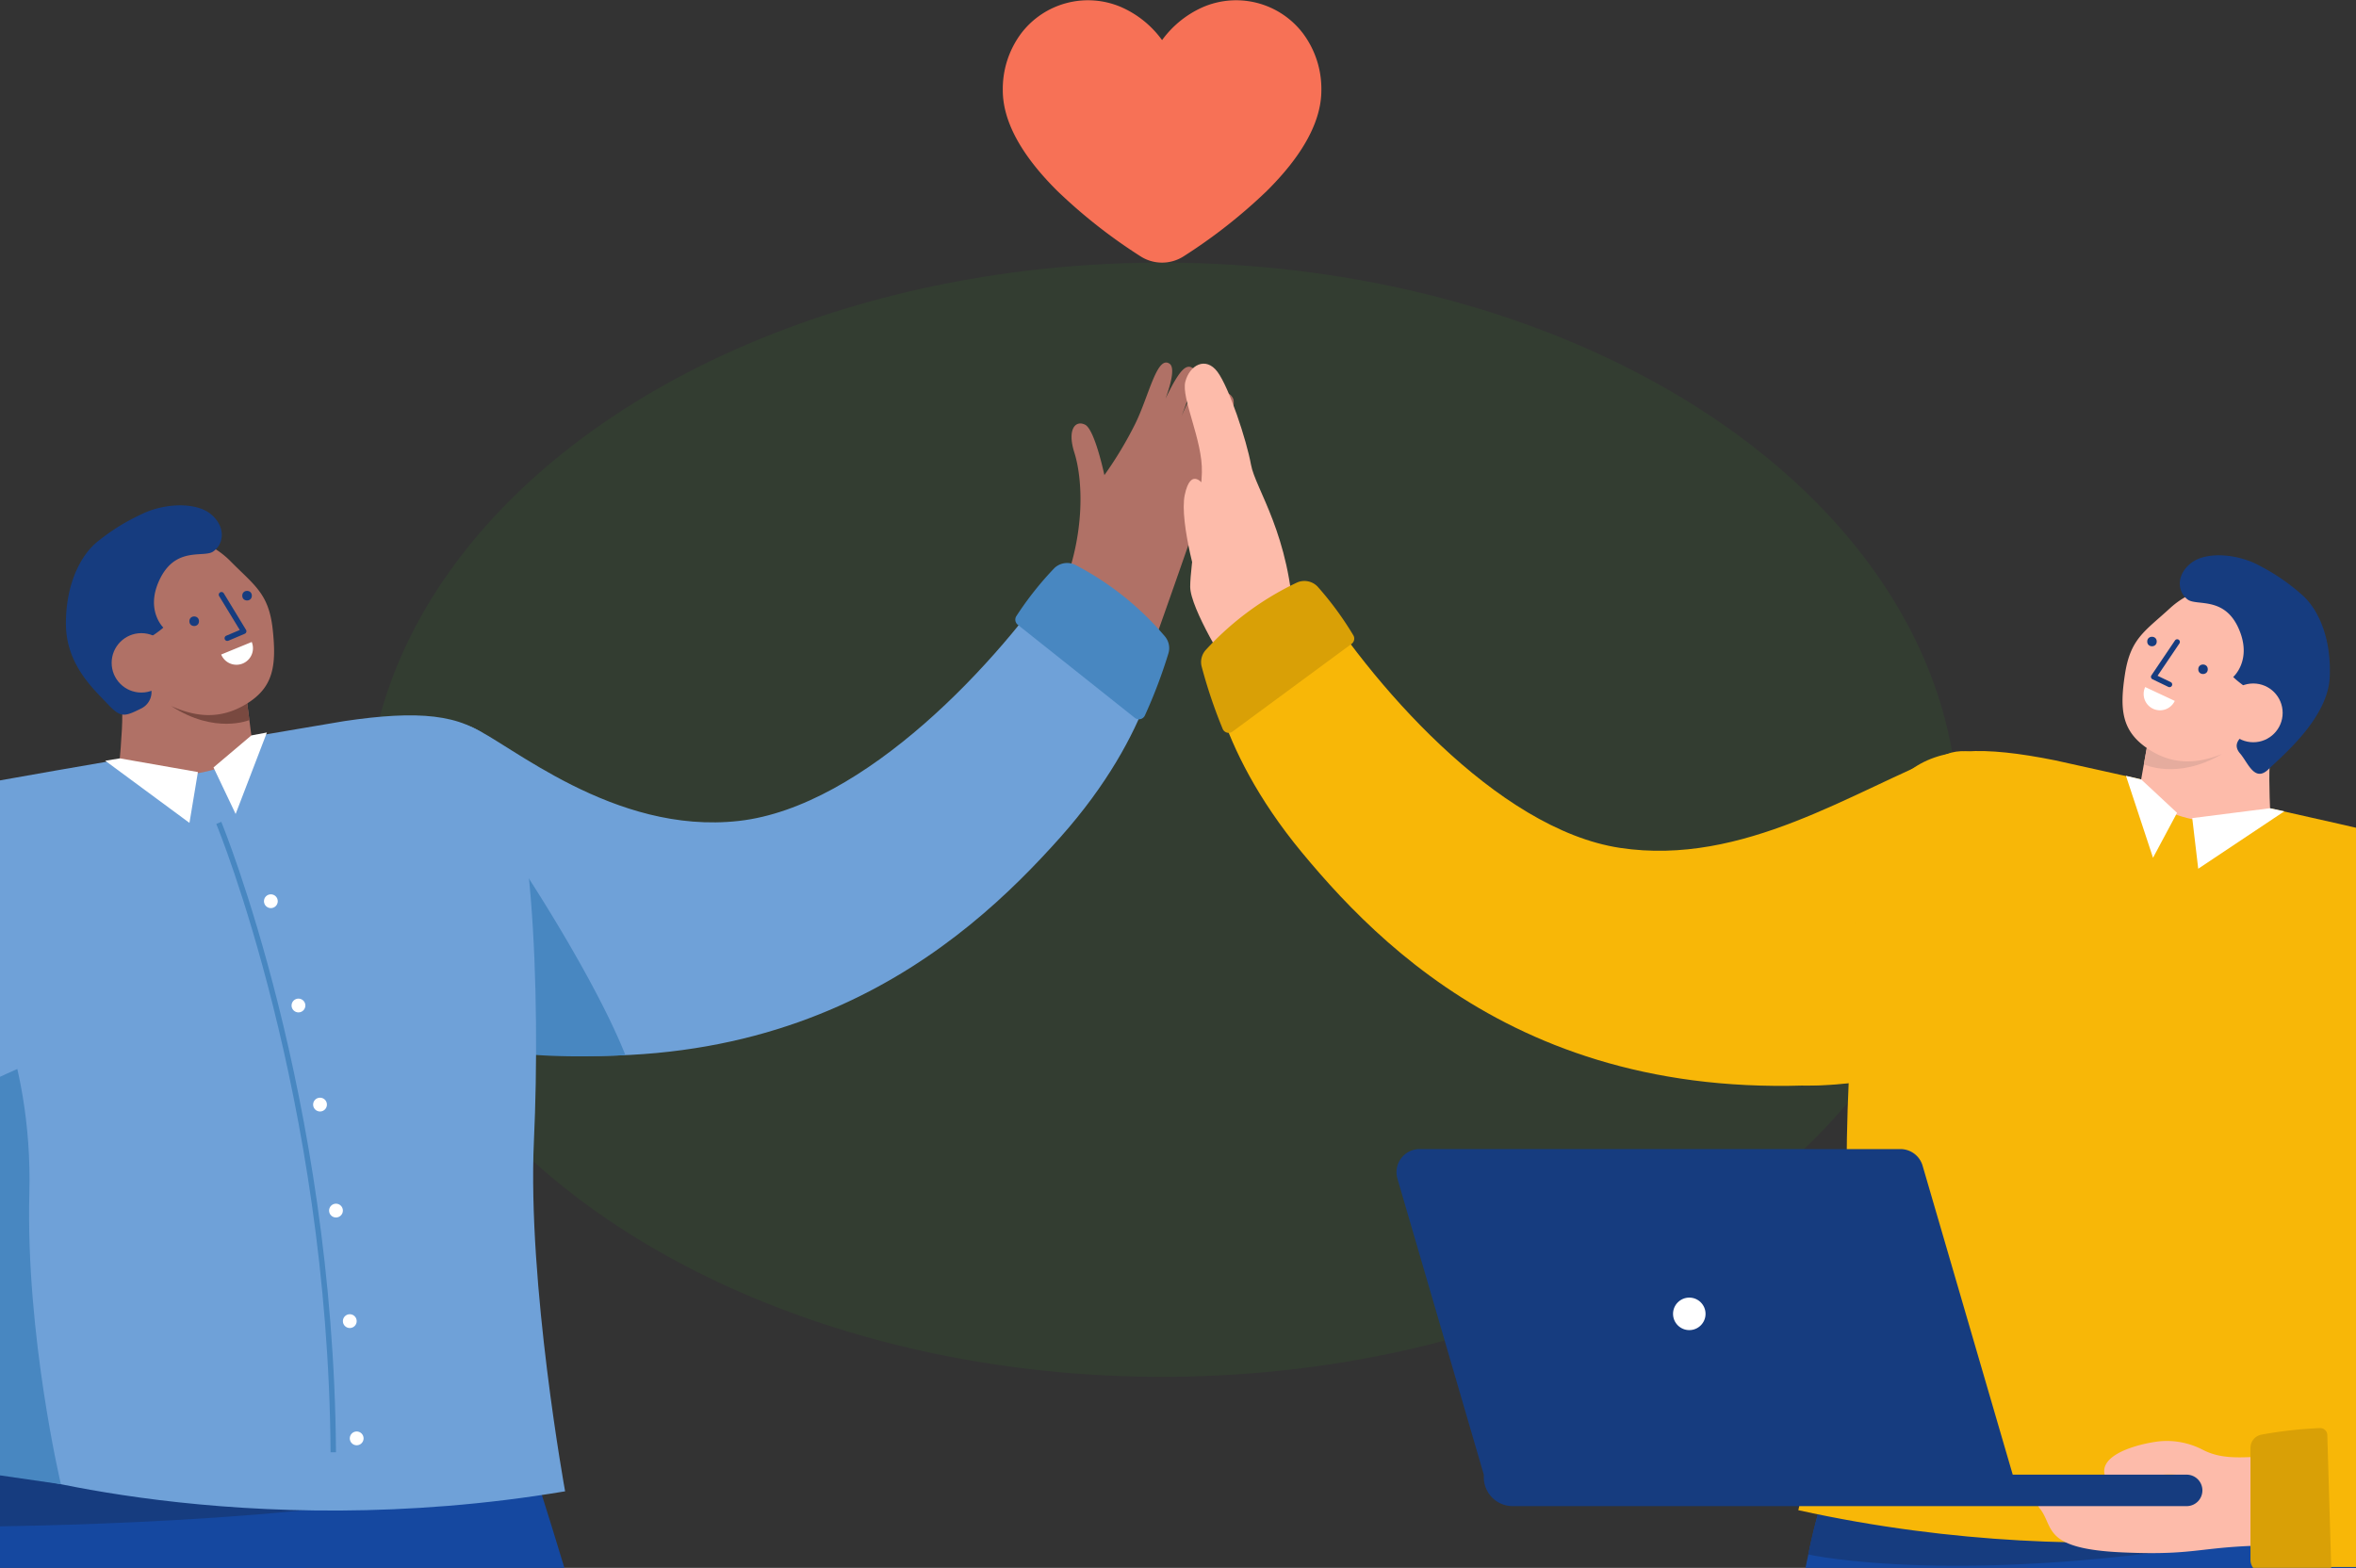 <svg xmlns="http://www.w3.org/2000/svg" width="296" height="197"><rect width="100%" height="100%" fill="#333333" stroke="none"/><defs><clipPath id="a"><path transform="translate(-11323 -21200)" fill="#fff" d="M0 0h296v197H0z"/></clipPath></defs><g transform="translate(11323 21200)" clip-path="url(#a)"><ellipse cx="100" cy="70" rx="100" ry="70" transform="translate(-11277 -21167)" fill="#399d26" opacity=".1"/><path d="m-11305.443-20812.179.791 12.054s4.771 6.42 16.646-2.4v-10.667Z" fill="#b07166"/><path d="M-11306.811-20800.633a1.762 1.762 0 0 1 2.292-1.4 19.683 19.683 0 0 0 6.823.929 17.661 17.661 0 0 0 9.289-2.52 3.016 3.016 0 0 1 3.211-.081 35.308 35.308 0 0 0 8.763 3.883c5.278 1.357 16.361.754 16.964 8.6h-47.5a35.3 35.3 0 0 1 .158-9.411Z" fill="#163c7f"/><path d="M-11306.97-20791.229h47.5a3.091 3.091 0 0 1-3.091 3.091h-41.318a3.091 3.091 0 0 1-3.091-3.091Z" fill="#1548a0"/><g transform="translate(-11285.591 -20803.298)" fill="#fff"><rect width="1.188" height="4.326" rx=".594" transform="rotate(26.984 .981 4.09)"/><rect width="1.188" height="4.326" rx=".594" transform="rotate(27 -.387 9.8)"/><rect width="1.188" height="4.326" rx=".594" transform="rotate(26.983 -1.762 15.522)"/></g><path d="m-11240.155-20810.418 3.6 10.292s4.771 6.421 16.646-2.4l-3.339-9.361Z" fill="#b07166"/><path d="M-11238.713-20800.633a1.762 1.762 0 0 1 2.292-1.4 19.681 19.681 0 0 0 6.823.929 17.661 17.661 0 0 0 9.289-2.52 3.016 3.016 0 0 1 3.211-.081 35.312 35.312 0 0 0 8.763 3.883c5.278 1.357 16.361.754 16.964 8.6h-47.5a35.316 35.316 0 0 1 .158-9.411Z" fill="#163c7f"/><path d="M-11238.872-20791.229h47.5a3.091 3.091 0 0 1-3.091 3.091h-41.318a3.091 3.091 0 0 1-3.091-3.091Z" fill="#1548a0"/><g transform="translate(-11217.493 -20803.298)" fill="#fff"><rect width="1.188" height="4.326" rx=".594" transform="rotate(26.983 .981 4.09)"/><rect width="1.188" height="4.326" rx=".594" transform="rotate(27 -.387 9.8)"/><rect width="1.188" height="4.326" rx=".594" transform="rotate(26.984 -1.761 15.522)"/></g><path d="M-11308.074-20808.57h21.858s4.631-4.222 3.123-24.128.347-48.368-.212-66.162-2.151-102.73-.994-109.365l-4.474-5.429-31.113-10.253s-12.064 25.635-6.937 74.795 18.749 140.542 18.749 140.542Z" fill="#1548a0"/><path d="M-11291.84-20992.24s23.878 64.088 29.909 90.327 15.631 98 22.266 97.782l19.6-4.439s-3.454-34.834-8.279-86.1-27.444-120.185-27.444-120.185-25.343 3.726-44.724-2.661Z" fill="#1548a0"/><path d="M-11322.037-21016.594s-1.345 1.843-2.585 8.4c0 0 43.088-.329 60.368-5.531-.001-.004-45.001.637-57.783-2.869Zm21.19 199.886c-.031-.4-3.136-40.3-9.063-83.219-5.933-42.969-2.784-84.109-2.751-84.52l.678.054c-.032.41-3.175 41.479 2.747 84.373 5.93 42.943 9.036 82.861 9.067 83.26Z" fill="#163c7f"/><path d="M-11178.866-21116.909c.1-.175 3.469-9.689 5.641-15.972s5.878-15.757 5.131-17.078-2.145-1.306-5.781 8.052c0 0 4.7-9.242 3.348-10.249s-2.239.51-3.411 3.062-2.727 6.481-2.727 6.481 4.624-10.371 3.567-11.11-2.137.279-5.817 9.186c0 0 4.425-8.719 2.843-9.771s-2.569 4.038-4.313 7.581a48.011 48.011 0 0 1-3.863 6.425s-1.2-5.714-2.418-6.331-2.292.57-1.349 3.523 1.645 10.051-1.9 18.216Z" fill="#b07166"/><path d="M-11263.746-21108.653c4.64 1.951 17.82 13.583 33.583 11.8s32.713-20.014 40.7-32.123c0 0 7.867 3 12.433 9.635 0 0-.791 11.138-12.789 24.584s-35.446 34.8-80.721 24.875c0 0-16.147-5.745-15.826-20.181s16.897-20.996 22.62-18.59Z" fill="#6fa1d8"/><path d="M-11257.266-21090.716s8.953 13.533 12.842 23.293c0 0-12.053.732-17.37-1.012-4.612-1.513 4.528-22.281 4.528-22.281Zm69.374-38.3a37.338 37.338 0 0 1 11.217 8.943 2.292 2.292 0 0 1 .455 2.223 63.5 63.5 0 0 1-2.952 7.774.827.827 0 0 1-1.254.273l-14.7-11.694a.823.823 0 0 1-.176-1.1 41.006 41.006 0 0 1 4.77-6.021 2.322 2.322 0 0 1 2.64-.398Z" fill="#4887c1"/><path d="M-11279.768-21109.39s-37.045 6.244-49.032 8.505-10.932 14.293-5.9 27.836 14.367 24.963 11.062 57.531c0 0 31.148 9.7 71.636 2.9 0 0-4.751-26.079-3.917-44.067s-.059-45.8-5.36-50.351c-3.775-3.25-9.191-3.737-18.489-2.354Z" fill="#6fa1d8"/><path d="M-11325.835-21079.152s6.983 11.169 6.523 29.068 3.962 36.574 3.962 36.574l-11-1.6s5.41-24.479-6.048-52.368Z" fill="#4887c1"/><path d="M-11362.253-20998.639c.06.195 4.862 9.071 8.067 14.895s7.748 14.927 9.229 15.258 2.407-.715-2.1-9.688c0 0 3.7 9.685 5.359 9.356s1.122-2 .016-4.583-2.979-6.369-2.979-6.369 4.593 10.385 5.85 10.1 1.227-1.773-2.914-10.475c0 0 3.5 9.129 5.342 8.661s-1.273-4.613-2.732-8.283a48 48 0 0 1-2.177-7.174s5.042 2.943 6.318 2.452 1.114-2.083-1.709-3.363-8.56-5.52-12.238-13.626Z" fill="#b07166"/><path d="M-11304.99-21070.908c-4.857.78-28.5 7.881-37.745 20.772s-7.087 37.689-3.461 51.736c0 0-7.5 3.827-15.485 2.764 0 0-7.733-8.056-9.663-25.973s-2.048-49.63 35.672-76.564c0 0 15.089-8.127 25.584 1.792s11.229 24.488 5.098 25.473Z" fill="#6fa1d8"/><path d="M-11347.218-20997.211a37.337 37.337 0 0 1-14.156 2.325 2.294 2.294 0 0 1-1.954-1.153 63.457 63.457 0 0 1-3.788-7.4.827.827 0 0 1 .638-1.114l18.531-3.063a.823.823 0 0 1 .936.609 41.01 41.01 0 0 1 1.268 7.576 2.321 2.321 0 0 1-1.475 2.22Z" fill="#4887c1"/><g transform="translate(-11314.724 -21136.506)"><path d="m22.67 23.995.828 6.435S18.51 36.164 6.68 32.87c0 0 .438-4.473.407-6.585s.165-10.345.165-10.345Z" fill="#b07166"/><path d="m22.645 23.846.409 3.134s-4.308 1.829-9.8-1.748Z" fill="#794940"/><path d="M11.518 4.789c2.246-1.174 6.115-.851 9.164 2.233s4.824 4.068 5.31 8.614.067 7.241-3.284 9.3-6.535 1.679-9.8.132a10.024 10.024 0 0 1-6.208-8.9c-.268-4.646-.503-8.598 4.818-11.379Z" fill="#b07166"/><path d="M12.247 15.362c-1.457 1.3-3.466 1.989-3.666 3.582a4.259 4.259 0 0 0 1.766 3.55c.74.574.5 2.347-.864 3.023-2.132 1.059-2.583 1.217-4.279-.6s-5.22-4.908-5.2-10.115 2.023-8.76 4.109-10.353a25.991 25.991 0 0 1 5.353-3.313c2.875-1.434 6.872-1.577 8.746-.031s1.7 3.717.294 4.7c-1.159.808-4.592-.658-6.62 3.311s.361 6.246.361 6.246Z" fill="#163c7f"/><g transform="translate(15.517 10.749)"><path d="M4.778 6.288a.34.34 0 0 1-.147-.653l1.7-.721L3.746.665a.34.34 0 1 1 .581-.353l2.789 4.585a.34.34 0 0 1-.157.49L4.9 6.262a.339.339 0 0 1-.122.026Z" fill="#163c7f"/><circle cx=".603" cy=".603" r=".603" transform="translate(6.643)" fill="#163c7f"/><circle cx=".603" cy=".603" r=".603" transform="translate(0 3.212)" fill="#163c7f"/><path d="M6.703 9.127a2.074 2.074 0 0 0 1.13-2.706L3.997 7.997a2.073 2.073 0 0 0 2.706 1.13Z" fill="#fff"/></g><circle cx="3.732" cy="3.732" r="3.732" transform="translate(5.751 16.061)" fill="#b07166"/><path d="m16.589 33.513-1.062 6.388-10.58-7.808 1.832-.3Zm1.959-.579 2.78 5.847 3.928-10.237-1.954.367Z" fill="#fff"/></g><path d="M-11281.468-21017.518c-.3-44.7-14.219-78.618-14.36-78.956l.629-.262c.141.339 14.113 34.377 14.411 79.213Z" fill="#4887c1"/><g transform="translate(-11289.837 -21087.63)" fill="#fff"><circle cx=".867" cy=".867" r=".867"/><circle cx=".867" cy=".867" r=".867" transform="translate(3.468 13.104)"/><circle cx=".867" cy=".867" r=".867" transform="translate(6.177 25.553)"/><circle cx=".867" cy=".867" r=".867" transform="translate(8.182 38.872)"/><circle cx=".867" cy=".867" r=".867" transform="translate(9.916 52.761)"/><circle cx=".867" cy=".867" r=".867" transform="translate(10.783 67.493)"/></g><path d="m-11060.967-20810.382.615 11.523s-4.719 6.351-16.466-2.375l-.875-10.6Z" fill="#fdbbaa"/><path d="M-11058.215-20799.362a1.743 1.743 0 0 0-2.267-1.386 19.472 19.472 0 0 1-6.749.919 17.467 17.467 0 0 1-9.188-2.494 2.983 2.983 0 0 0-3.176-.08 34.931 34.931 0 0 1-8.668 3.841c-5.221 1.343-16.185.746-16.781 8.5h46.988a34.923 34.923 0 0 0-.159-9.3Z" fill="#163c7f"/><path d="M-11061.115-20787h-40.872a3.058 3.058 0 0 1-3.058-3.058h46.988a3.058 3.058 0 0 1-3.058 3.058Z" fill="#1548a0"/><g transform="translate(-11087.029 -20801.997)" fill="#fff"><rect width="1.175" height="4.279" rx=".587" transform="rotate(153.016 3.455 2.845)"/><rect width="1.175" height="4.279" rx=".587" transform="rotate(153.016 2.098 3.17)"/><rect width="1.175" height="4.279" rx=".587" transform="rotate(153.017 .741 3.496)"/></g><path d="m-11012.257-20809.04 3.562 10.181s4.719 6.351 16.466-2.375l-3.3-9.26Z" fill="#fdbbaa"/><path d="M-11010.829-20799.362a1.742 1.742 0 0 1 2.267-1.386 19.476 19.476 0 0 0 6.749.919 17.468 17.468 0 0 0 9.188-2.494 2.983 2.983 0 0 1 3.176-.08 34.929 34.929 0 0 0 8.668 3.841c5.221 1.343 16.185.746 16.781 8.5h-46.988a34.929 34.929 0 0 1 .159-9.3Z" fill="#163c7f"/><path d="M-11010.988-20790.058h46.988a3.058 3.058 0 0 1-3.058 3.058h-40.872a3.058 3.058 0 0 1-3.058-3.058Z" fill="#1548a0"/><g transform="translate(-10989.84 -20801.997)" fill="#fff"><rect width="1.175" height="4.279" rx=".587" transform="rotate(27 .971 4.044)"/><rect width="1.175" height="4.279" rx=".587" transform="rotate(26.984 -.386 9.7)"/><rect width="1.175" height="4.279" rx=".587" transform="rotate(26.984 -1.742 15.354)"/></g><path d="m-11081.551-20809.002 23.73 1.79s4.581-4.177 3.089-23.867-2.772-48.031-3.325-65.633.988-101.433 2.132-108l-4.426-5.37-30.778-10.143s-11.934 25.358-6.862 73.987 16.44 137.236 16.44 137.236Z" fill="#1548a0"/><path d="M-11063.384-20988.892s9.249 32.22 15.215 58.175 29.833 128.115 36.4 127.9l19.392-4.391s1.79-17.3-2.983-68.02-32.354-136.04-32.354-136.04-25.07 3.686-44.24-2.632Z" fill="#1548a0"/><path d="M-11093.255-21012.987s-1.33 1.823-2.557 8.306c0 0 19.227 4.336 56.369-2.153 0 0-41.17-2.682-53.812-6.153Z" fill="#163c7f"/><path d="M-11168.64-21115.892s-4.827-7.638-4.827-10.387 1.344-10.327 1.467-14.359-2.627-9.318-2.078-11.411 2.567-3.192 4.033-1.237 3.666 8.615 4.216 11.671 4.949 8.8 5.377 20.042Z" fill="#fdbbaa"/><path d="M-11172.242-21125.669s-2.651-8.677-1.906-12.159 2.272-1.65 2.945-.367 1.344 11.347 1.344 11.347Z" fill="#fdbbaa"/><g fill="#f8b707"><path d="M-11078.354-21105.263c-11.807 4.592-25.586 14.142-41.1 11.8s-31.606-20.98-39.061-33.242c0 0-7.886 2.675-12.643 9.069 0 0 .375 11.039 11.744 24.769s33.767 35.695 78.884 27.541c0 0 16.172-5.089 16.382-19.371s-8.481-22.792-14.206-20.566Z"/><path d="M-11088.629-21086.855s-5.8 11.978-7.92 23.255a45.127 45.127 0 0 0 7.017-.457c4.767-.58.903-22.798.903-22.798Z"/></g><path d="M-11160.065-21126.798a36.93 36.93 0 0 0-11.415 8.43 2.268 2.268 0 0 0-.532 2.18 62.847 62.847 0 0 0 2.634 7.793.818.818 0 0 0 1.23.316l14.957-11.022a.813.813 0 0 0 .214-1.083 40.534 40.534 0 0 0-4.5-6.126 2.3 2.3 0 0 0-2.588-.488Z" fill="#d9a006"/><g fill="#f8b707"><path d="M-11064.809-21104.465s36.287 8.014 48.017 10.845 10.088 14.665 4.439 27.795-15.437 23.947-13.794 56.286c0 0-31.255 8.028-70.917-.708 0 0 5.993-25.527 6.065-43.34s2.339-45.241 7.8-49.477c3.897-3.023 9.272-3.231 18.39-1.401Z"/><path d="M-11020.806-21072.302s-7.456 10.686-7.893 28.393-5.737 35.935-5.737 35.935l9.448-1.579s-5.469-22.453 10.088-50.89Z"/></g><g transform="translate(-11056.333 -21130.226)"><path d="m3.199 23.325-1.12 6.32s4.66 5.9 16.5 3.2c0 0-.223-4.44-.094-6.525s.323-10.229.323-10.229Z" fill="#fdbbaa"/><path d="m3.233 23.183-.551 3.077s4.171 2.009 9.763-1.267Z" fill="#e5ac9e"/><path d="M15.12 4.876c-2.165-1.266-6-1.128-9.16 1.776S1.002 10.445.309 14.914s-.406 7.152 2.808 9.344 6.378 1.966 9.681.591a9.916 9.916 0 0 0 6.552-8.5c.479-4.582.897-8.476-4.23-11.473Z" fill="#fdbbaa"/><path d="M13.903 15.288c1.378 1.357 3.331 2.128 3.454 3.711a4.212 4.212 0 0 1-1.911 3.425c-.758.532-1.654 1.352-.668 2.487s1.81 3.679 3.571 1.962 7.454-6.419 7.683-11.565-1.587-8.75-3.574-10.423a25.7 25.7 0 0 0-5.134-3.525C14.551-.192 10.608-.521 8.684.919s-1.856 3.593-.511 4.63c1.107.853 4.569-.434 6.386 3.582s-.656 6.157-.656 6.157Z" fill="#163c7f"/><g transform="translate(3.104 10.236)" fill="#163c7f"><path d="M2.768 6.329a.336.336 0 0 0 .176-.638l-1.643-.792L4.054.822a.337.337 0 0 0-.558-.376l-2.97 4.4a.336.336 0 0 0 .133.491l1.993.961a.328.328 0 0 0 .116.031Z"/><circle cx=".597" cy=".597" r=".597"/><circle cx=".597" cy=".597" r=".597" transform="translate(6.413 3.485)"/></g><path d="M3.837 19.281a2.051 2.051 0 0 1-.989-2.727l3.716 1.738a2.051 2.051 0 0 1-2.727.989Z" fill="#fff"/><circle cx="3.692" cy="3.692" r="3.692" transform="translate(12.734 16.105)" fill="#fdbbaa"/><path d="m8.761 33.02.75 6.362 10.82-7.219-1.8-.384Zm-1.909-.664-3.021 5.647-3.4-10.3 1.913.455Z" fill="#fff"/></g><g transform="translate(-11147.551 -21094.245)"><path d="M109.923 77.223c-3.189.056-6 .571-8.67-.839a9.8 9.8 0 0 0-5.34-1.044c-1.846.184-7.059 1.287-7 3.8s5.025.979 6.2.587 4.745-.2 5.164.289c.955 1.106 1.93 3.212-2.713 3.033s-11.355-.18-13.928-1.3-4.475-.168-2.741 2.125.28 4.979 10.293 5.426 9.454-.895 20.417-.895Z" fill="#fdbbaa"/><path d="M121.726 16.14c1.454 7.831 6.824 18.683 11.635 28.416s8.95 25.955 8.95 25.955-7.465 4.006-34.2 4.453l-.3 16.119s23.654.348 38.646-.659 21.7-10.74 20.137-23.158-6.489-36.136-12.754-47.323S136.14.313 126.754.003s-5.028 16.137-5.028 16.137Z" fill="#f8b707"/><path d="M107.294 76.158v14.081a1.677 1.677 0 0 0 1.537 1.673c1.985.166 5.452.437 7.692.507a.9.9 0 0 0 .924-.925l-.5-16.941a.9.9 0 0 0-.941-.871 53.311 53.311 0 0 0-7.37.831 1.685 1.685 0 0 0-1.342 1.645Z" fill="#d9a006"/><path d="M10.97 79.535h66.454L66.099 40.712a2.9 2.9 0 0 0-2.779-2.085H2.898a2.9 2.9 0 0 0-2.78 3.706Zm88.307 3.953H14.599a3.629 3.629 0 0 1-3.629-3.629v-.324h88.307a1.976 1.976 0 0 1 1.976 1.977 1.976 1.976 0 0 1-1.976 1.976Z" fill="#163c7f"/><circle cx="2.042" cy="2.042" r="2.042" transform="translate(34.746 57.288)" fill="#fff"/></g><path d="m-11007.032-20814.308.661-.127c-15.634-81.414-36.493-153.255-36.7-153.971l-.646.189c.207.715 21.058 72.525 36.685 153.909Zm-169.43-356.402v-27.187m-19.27 35.666-19.224-19.224m14.103 38.904h-27.187m71.556-19.438 19.224-19.224m-14.103 38.904h27.187" fill="#163c7f"/><path d="M-11159.3-21195.806a10.55 10.55 0 0 0-12.628-3.274 12.67 12.67 0 0 0-5.073 4.121 12.594 12.594 0 0 0-5.073-4.121 10.55 10.55 0 0 0-12.628 3.274 11.662 11.662 0 0 0-2.31 7.155c0 3.887 2.318 8.151 6.889 12.679a66.968 66.968 0 0 0 10.418 8.18 5.017 5.017 0 0 0 5.409 0 67.054 67.054 0 0 0 10.418-8.18c4.571-4.526 6.889-8.792 6.889-12.679a11.662 11.662 0 0 0-2.311-7.155Z" fill="#f77156"/></g></svg>